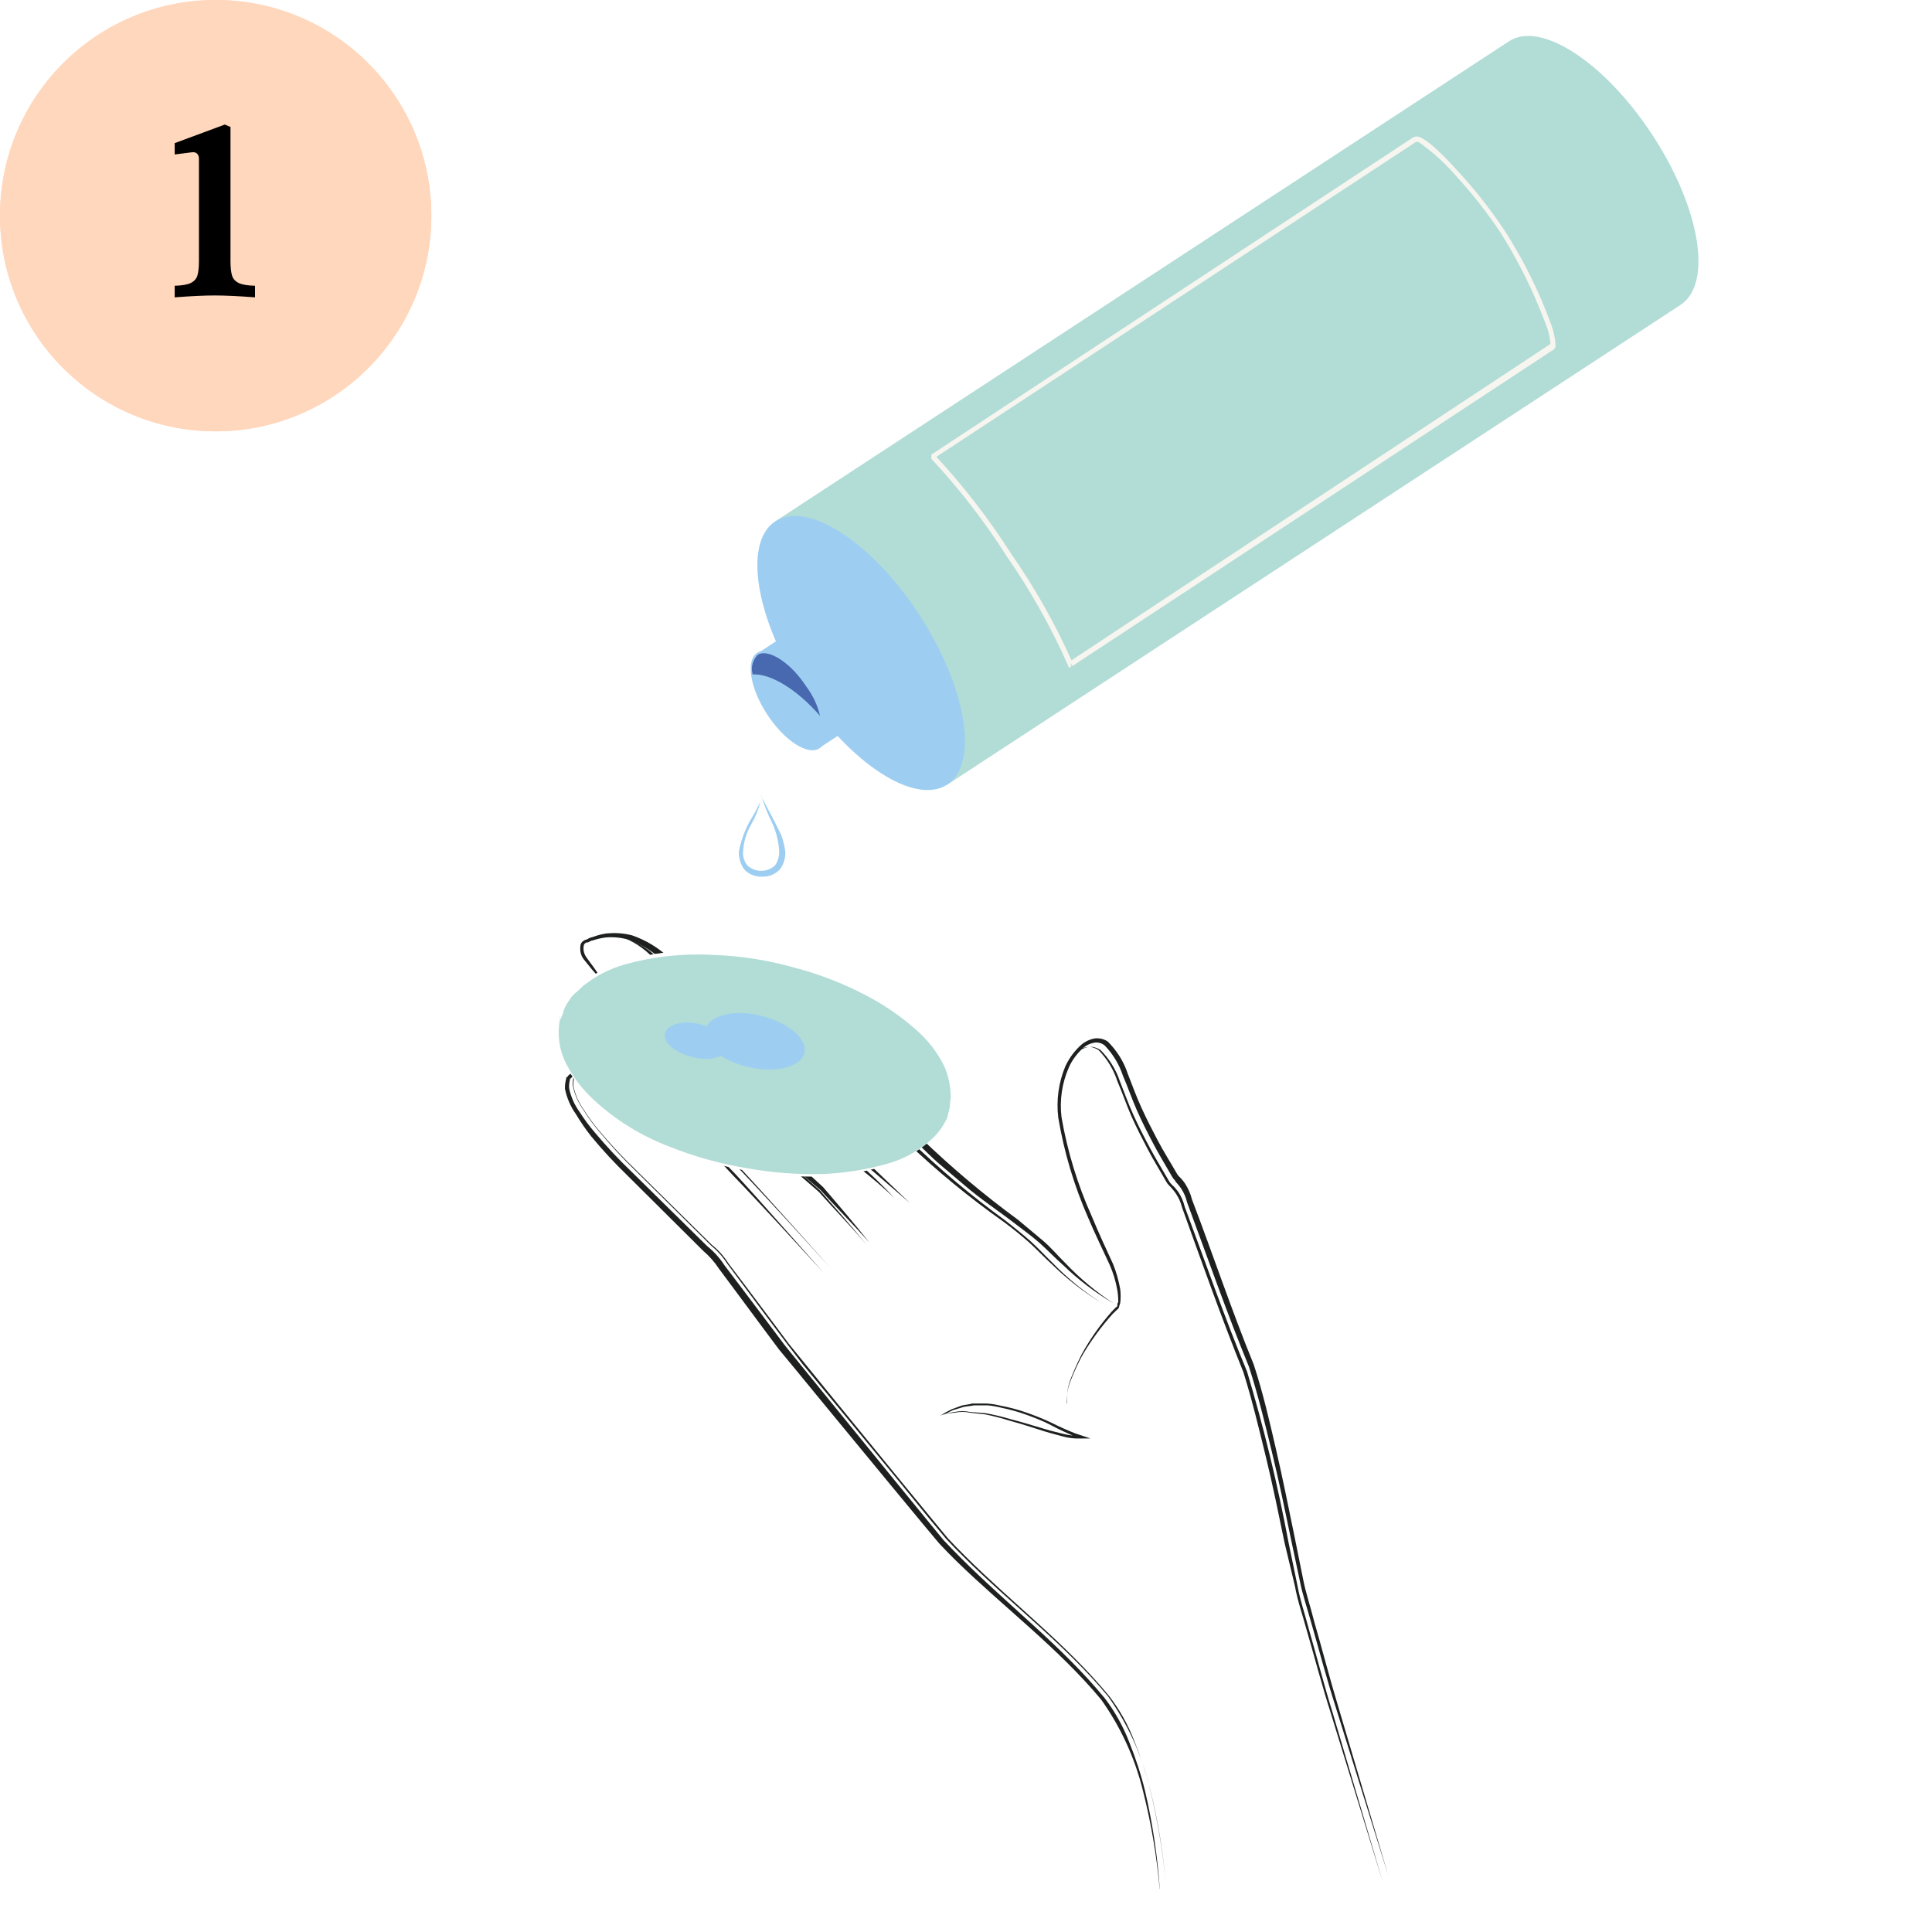 <svg xmlns="http://www.w3.org/2000/svg" fill="none" viewBox="0 0 215 215" height="215" width="215">
<rect fill="white" height="215" width="215"></rect>
<circle fill="#FFD7BC" r="24" cy="24" cx="24"></circle>
<path fill="black" d="M23.18 14.86C25 14.86 26.4 15.29 27.38 16.15C28.38 16.99 28.88 18.12 28.88 19.54C28.88 21.08 28.22 22.9 26.9 25C25.6 27.08 24.04 29.06 22.22 30.94H29.3V34H18.92V32.11C21.12 29.69 22.72 27.46 23.72 25.42C24.72 23.36 25.22 21.56 25.22 20.02C25.22 18.9 25 18.01 24.56 17.35C24.12 16.67 23.4 16.33 22.4 16.33C21.58 16.33 20.98 16.65 20.6 17.29C20.24 17.93 20.06 18.88 20.06 20.14H18.44V15.73C19.16 15.45 19.93 15.24 20.75 15.1C21.59 14.94 22.4 14.86 23.18 14.86Z"></path>
<circle fill="#FFD7BC" r="24" cy="24" cx="24"></circle>
<path fill="black" d="M25.65 14.13V29.04C25.65 29.76 25.71 30.31 25.83 30.69C25.95 31.05 26.2 31.32 26.58 31.5C26.96 31.68 27.56 31.78 28.38 31.8V33.09C26.54 32.95 25.04 32.88 23.88 32.88C22.76 32.88 21.28 32.95 19.44 33.09V31.8C20.24 31.78 20.83 31.68 21.21 31.5C21.59 31.32 21.84 31.05 21.96 30.69C22.08 30.31 22.14 29.76 22.14 29.04V17.64C22.14 17.42 22.07 17.24 21.93 17.1C21.79 16.96 21.59 16.91 21.33 16.95L19.44 17.19V15.93L25.02 13.86L25.65 14.13Z"></path>
<g clip-path="url(#clip0_53_22)">
<path fill="#B2DCD6" d="M105.339 87.371L186.984 33.951C190.621 31.613 189.218 23.169 183.903 15.048C178.589 6.927 171.435 2.266 167.911 4.605L86.266 58.024L105.395 87.29"></path>
<path fill="#9DCEF1" d="M86.282 58.024C89.855 55.685 97.064 60.346 102.314 68.435C107.572 76.524 108.968 84.992 105.395 87.322C101.822 89.645 94.613 85 89.339 76.911C84.073 68.822 82.701 60.37 86.258 58.024"></path>
<path fill="#9DCEF1" d="M91.137 83.258L97.597 79.04C98.887 78.209 98.411 75.161 96.532 72.225C94.653 69.298 92.081 67.605 90.79 68.468L84.339 72.685L91.145 83.25L91.137 83.258Z"></path>
<path fill="#9DCEF1" d="M84.266 72.645C85.573 71.798 88.177 73.492 90.089 76.419C92 79.347 92.492 82.427 91.193 83.274C89.903 84.121 87.282 82.427 85.371 79.5C83.46 76.572 82.968 73.492 84.266 72.645Z"></path>
<path fill="#4868B0" d="M83.742 75.049C85.726 74.928 88.669 76.686 91.258 79.669C90.984 78.484 90.452 77.363 89.718 76.387C87.96 73.694 85.5 72.161 84.331 72.863C83.774 73.419 83.54 74.234 83.742 74.984"></path>
<path fill="#F7F5EF" d="M119.185 73.863L119.355 74.113L172.887 38.904L172.734 38.654L172.871 38.92C172.976 38.839 173.064 38.734 173.097 38.613C173.113 38.492 173.113 38.379 173.097 38.258C173.032 37.516 172.887 36.807 172.621 36.121C171.282 32.428 169.524 28.895 167.395 25.589C165.734 23.105 163.855 20.75 161.806 18.581C161.04 17.718 160.201 16.904 159.339 16.145C159.032 15.896 158.726 15.67 158.387 15.452C158.153 15.299 157.895 15.194 157.613 15.178L157.29 15.266L103.645 50.589V51.065C106.782 54.42 109.589 58.057 112.056 61.944C114.693 65.734 116.951 69.766 118.831 73.992L118.968 74.315L119.258 74.113L119.089 73.863L119.363 73.758C117.484 69.508 115.185 65.444 112.524 61.621C110.04 57.726 107.21 54.057 104.048 50.67L103.831 50.863H104.121V50.742H103.831L103.984 50.984L157.629 15.758C157.798 15.791 157.951 15.847 158.089 15.96C159.58 17.041 160.943 18.299 162.145 19.702C163.903 21.629 165.516 23.686 166.968 25.863C168.427 28.186 169.726 30.621 170.83 33.145C171.339 34.331 171.774 35.412 172.08 36.226C172.33 36.839 172.468 37.508 172.532 38.17V38.339H172.621V38.25H172.71V38.162L119.024 73.621L119.177 73.871L119.185 73.863Z"></path>
<path fill="#9DCEF1" d="M84.678 88.525C84.678 88.525 85.266 89.694 86.218 91.468L86.912 92.863C87.145 93.468 87.299 94.097 87.387 94.742C87.436 95.452 87.218 96.162 86.799 96.742C86.274 97.299 85.549 97.589 84.799 97.557C84.049 97.589 83.323 97.299 82.815 96.742C82.395 96.162 82.194 95.452 82.226 94.742C82.444 93.605 82.847 92.492 83.395 91.46C83.831 90.767 84.21 90.057 84.565 89.331C84.645 89.057 84.686 88.791 84.669 88.517C84.669 88.839 84.637 89.146 84.565 89.452C84.347 90.242 84.024 90.976 83.629 91.686C83.073 92.629 82.75 93.678 82.694 94.767C82.645 95.323 82.815 95.871 83.169 96.307C84.049 97.113 85.371 97.113 86.25 96.307C86.573 95.831 86.742 95.242 86.71 94.662C86.629 93.565 86.355 92.492 85.895 91.501C85.419 90.565 85.032 89.573 84.726 88.557"></path>
<path fill="#1E2020" d="M129.049 210.218C128.726 206.508 128.097 202.823 127.17 199.202C126.274 195.581 124.702 192.178 122.549 189.145C117.791 183.428 111.766 178.912 106.452 173.742C105.791 173.097 105.145 172.436 104.5 171.742L102.694 169.581L99.137 165.283L92.008 156.637L88.468 152.323L86.686 150.17L85.008 147.92L81.67 143.42L80.008 141.186C79.516 140.436 78.912 139.758 78.226 139.17L69.831 130.823C68.412 129.452 67.057 127.992 65.799 126.468C65.162 125.67 64.597 124.831 64.073 123.96C63.484 123.129 63.073 122.17 62.871 121.17C62.855 120.791 62.904 120.42 63.008 120.049V119.896H63.089L63.194 119.775V119.944V119.734C63.379 119.565 63.573 119.412 63.791 119.275L65.468 118.799C66.42 118.678 67.379 118.678 68.331 118.799C68.807 118.887 69.274 119 69.734 119.154C70.226 119.291 70.67 119.541 71.041 119.879C71.347 120.033 71.476 120.283 71.629 120.339C73.355 122.065 75.137 123.726 76.831 125.484L81.912 130.734C83.573 132.525 85.178 134.355 86.807 136.178L91.662 141.645L86.718 136.275C85.041 134.484 83.403 132.686 81.71 130.944L76.629 125.525C74.936 123.783 73.145 122.137 71.412 120.428C71.105 120.275 70.976 120.025 70.823 119.968C70.097 119.444 69.242 119.121 68.339 119.033C67.428 118.896 66.508 118.896 65.597 119.033L64.057 119.492H64.137C63.936 119.646 63.734 119.799 63.549 119.968V119.799V120.008H63.468L63.347 120.129L63.428 119.96V120.162C63.339 120.468 63.307 120.807 63.339 121.129C63.532 122.073 63.936 122.952 64.492 123.734C65.016 124.549 65.597 125.339 66.234 126.073C67.5 127.581 68.855 129.033 70.274 130.387L78.702 138.678C79.452 139.275 80.097 140 80.629 140.815L82.323 143.049L85.678 147.5L87.355 149.734L89.113 151.904L92.637 156.234L99.694 164.904L103.234 169.234L105 171.387C105.637 172.065 106.283 172.726 106.944 173.387C112.194 178.645 118.186 183.202 122.96 189.008C124.097 190.5 125.008 192.162 125.686 193.92C126.379 195.662 126.968 197.428 127.412 199.25C128.258 202.855 128.815 206.541 129.065 210.234"></path>
<path fill="#1E2020" d="M129.75 209.896C129.443 206.186 128.822 202.5 127.919 198.879C127.04 195.242 125.484 191.807 123.298 188.758C118.54 183.033 112.516 178.5 107.234 173.242C106.572 172.597 105.927 171.936 105.282 171.242L103.492 169.089L99.984 164.775L92.879 156.129L89.322 151.815L87.661 149.646L85.984 147.412L82.645 142.928L80.968 140.678C80.476 139.904 79.863 139.21 79.153 138.629L70.726 130.283C69.306 128.912 67.968 127.468 66.701 125.944C66.056 125.194 65.468 124.387 64.943 123.541C64.355 122.726 63.943 121.799 63.742 120.815C63.726 120.444 63.758 120.073 63.863 119.718V119.597L63.984 119.492V119.339C64.169 119.17 64.355 119.017 64.564 118.879L66.226 118.404C67.161 118.267 68.137 118.267 69.072 118.404C69.532 118.484 70.016 118.605 70.46 118.742C70.919 118.879 71.355 119.113 71.726 119.436C71.992 119.573 72.129 119.815 72.314 119.896C74.04 121.605 75.822 123.267 77.516 125.025L82.613 130.242C84.29 132.033 85.895 133.847 87.54 135.654L92.427 141.105L87.5 135.702C85.838 133.912 84.201 132.113 82.524 130.355L77.379 125.17C75.685 123.412 73.895 121.767 72.161 120.057C71.887 119.92 71.758 119.67 71.572 119.597C70.822 119.057 69.96 118.718 69.032 118.629C68.105 118.492 67.185 118.492 66.258 118.629L64.621 119.089C64.403 119.226 64.218 119.379 64.04 119.549V119.468V119.637L63.919 119.742V119.863C63.83 120.186 63.798 120.541 63.814 120.879C64.016 121.831 64.411 122.726 64.984 123.517C65.508 124.347 66.088 125.154 66.726 125.887C67.992 127.396 69.347 128.847 70.766 130.202L79.193 138.508C79.935 139.097 80.564 139.799 81.072 140.605L82.766 142.839L86.121 147.307L87.782 149.541L89.548 151.71L93.072 156.041L100.161 164.71L103.701 169.025L105.476 171.178C106.105 171.855 106.75 172.517 107.419 173.178C112.701 178.436 118.693 182.976 123.451 188.767C124.588 190.258 125.516 191.896 126.193 193.654C126.903 195.379 127.484 197.154 127.951 198.968C128.863 202.557 129.459 206.21 129.75 209.904"></path>
<path fill="#1E2020" d="M66.597 117.533C65.968 117.057 65.307 116.581 64.669 115.992C64.065 115.484 63.516 114.928 63.008 114.331L62.637 113.637V113.452C62.589 113.363 62.573 113.267 62.557 113.178V112.887C62.573 112.823 62.573 112.767 62.557 112.702L62.791 112.347L63.145 111.992C63.855 111.162 64.887 110.686 65.968 110.686C67.016 110.621 68.065 110.767 69.049 111.097C70.032 111.436 70.944 111.992 71.718 112.718C72.412 113.46 73.073 114.242 73.686 115.041C75.073 116.476 76.524 117.847 78.04 119.121C79.581 120.444 80.984 121.863 82.452 123.234C82.621 123.5 82.96 123.742 83.234 124.129L83.96 125.121C84.532 125.75 85.129 126.355 85.782 126.904L87.734 128.613C89.024 129.734 90.307 130.92 91.589 132.097C93.331 134.129 95.073 136.146 96.734 138.258C94.96 136.275 93.081 134.379 91.29 132.42C89.968 131.315 88.669 130.17 87.315 129.065L85.331 127.387C84.653 126.815 84.008 126.218 83.419 125.549L82.694 124.581C82.508 124.315 82.153 124.073 81.879 123.67L77.46 119.605C75.919 118.202 74.452 116.984 73.073 115.404C72.484 114.597 71.855 113.847 71.178 113.121C70.484 112.46 69.653 111.936 68.758 111.581C67.847 111.242 66.879 111.073 65.912 111.121C64.952 111.073 64.032 111.46 63.387 112.154L63.016 112.492L62.766 112.847V112.742C62.75 112.847 62.734 112.944 62.686 113.033V113.404C62.702 113.492 62.702 113.589 62.686 113.678L63.024 114.387C63.484 115.033 63.992 115.637 64.565 116.186C65.347 116.525 65.984 117.017 66.597 117.541"></path>
<path fill="#1E2020" d="M66.226 118.008C65.597 117.516 64.943 117.041 64.331 116.468C63.709 115.944 63.145 115.363 62.653 114.71L62.298 114.016C62.298 113.896 62.209 113.758 62.177 113.557C62.145 113.355 62.282 113.202 62.282 113.081L62.532 112.726L62.887 112.371C63.581 111.581 64.581 111.137 65.629 111.154C66.677 111.089 67.726 111.234 68.71 111.581C69.661 111.92 70.54 112.444 71.298 113.121C71.992 113.863 72.637 114.629 73.25 115.428C74.637 116.863 76.105 118.234 77.621 119.525C79.161 120.863 80.564 122.283 82.048 123.654C82.242 123.96 82.589 124.21 82.847 124.565L83.556 125.541C84.129 126.17 84.742 126.791 85.395 127.339L87.363 129.033C88.669 130.154 89.951 131.331 91.258 132.484C93.016 134.484 94.782 136.484 96.46 138.541C94.734 136.516 92.887 134.613 91.113 132.629C89.806 131.508 88.508 130.347 87.185 129.226L85.201 127.549C84.54 126.976 83.911 126.379 83.322 125.726L82.581 124.758C82.379 124.468 82.024 124.218 81.782 123.863L77.363 119.799C75.839 118.492 74.371 117.089 72.984 115.629C72.355 114.863 71.766 114.089 71.072 113.323C70.347 112.646 69.5 112.121 68.581 111.783C67.653 111.444 66.653 111.291 65.669 111.339C64.685 111.307 63.742 111.718 63.081 112.444L62.726 112.799L62.476 113.154C62.443 113.307 62.395 113.476 62.355 113.629C62.355 113.75 62.443 113.904 62.459 114.089L62.798 114.799C63.274 115.444 63.814 116.033 64.419 116.565C64.96 117.016 65.605 117.5 66.218 118.016"></path>
<path fill="#1E2020" d="M67.766 109.782C67.073 109.193 66.427 108.548 65.839 107.839L64.944 106.734C64.637 106.314 64.516 105.806 64.589 105.298C64.589 105.097 64.677 104.927 64.815 104.79L65.032 104.637C65.121 104.589 65.218 104.556 65.307 104.548C65.508 104.411 65.726 104.322 65.968 104.274C66.444 104.089 66.919 103.968 67.427 103.887C68.395 103.782 69.387 103.839 70.339 104.089C71.863 104.613 73.266 105.46 74.452 106.572C75.621 107.677 76.686 108.822 77.799 109.943C78.903 111.064 79.984 112.226 81.081 113.363C82.177 114.5 83.25 115.645 84.347 116.718C85.113 117.516 85.887 118.258 86.669 119.105L88.887 121.572L93.307 126.548L97.347 130.137L101.258 133.879L97.161 130.355L92.847 127.04L88.323 122.193L86.105 119.685C85.363 118.863 84.565 118.145 83.782 117.331C82.629 116.193 81.484 115.064 80.46 113.911C79.427 112.758 78.323 111.597 77.226 110.46C76.129 109.322 75.057 108.161 73.944 107.089C72.839 106.008 71.524 105.161 70.089 104.605C69.194 104.347 68.274 104.234 67.347 104.331C66.887 104.395 66.419 104.5 65.976 104.653C65.839 104.653 65.686 104.742 65.468 104.855L65.234 104.96L65.387 104.871H65.266L65.113 104.976C65.024 105.04 64.976 105.129 64.96 105.242C64.879 105.669 64.976 106.121 65.226 106.492C65.492 106.871 65.782 107.258 66.057 107.629C66.565 108.395 67.137 109.121 67.766 109.798"></path>
<path fill="#1E2020" d="M68.968 104.178C70.46 104.581 71.83 105.331 72.96 106.395L76.226 109.613C77.322 110.678 78.363 111.791 79.411 112.895C80.411 114.016 81.476 115.097 82.58 116.113C83.371 116.895 84.121 117.654 84.935 118.468L87.185 120.936L91.588 125.912C94.258 128.331 97.056 130.637 99.508 133.291C98.201 132.057 96.814 130.887 95.395 129.791L91.218 126.339C89.677 124.799 88.234 123.057 86.718 121.428C85.21 119.799 83.637 118.226 82.097 116.654C80.976 115.605 79.895 114.5 78.895 113.331L75.814 109.992L72.734 106.654C71.701 105.533 70.411 104.686 68.96 104.186"></path>
<path fill="#1E2020" d="M75.992 106.733C76.444 106.733 76.871 106.548 77.331 106.467C77.79 106.403 78.242 106.403 78.702 106.467C79.798 106.451 80.871 106.758 81.782 107.362C82.814 107.983 83.734 108.75 84.54 109.645C85.355 110.508 86.25 111.274 87.097 112.088L92.21 116.943C95.645 120.193 99.169 123.371 102.516 126.677C105.903 129.943 109.508 132.975 113.298 135.75C114.21 136.508 115.137 137.29 116.024 138.032C116.919 138.774 117.686 139.709 118.532 140.54C120.153 142.25 121.968 143.766 123.936 145.056C121.887 143.854 119.992 142.419 118.298 140.774C117.419 140.008 116.589 139.129 115.726 138.354C114.863 137.588 113.895 136.887 112.952 136.169C111.089 134.733 109.113 133.443 107.315 131.887L104.589 129.58C103.677 128.806 102.863 127.943 102 127.145L91.758 117.379L86.718 112.387C85.887 111.556 85.008 110.758 84.226 109.879C83.484 108.983 82.605 108.201 81.621 107.572C80.79 106.975 79.79 106.637 78.758 106.588C78.306 106.524 77.863 106.524 77.419 106.588C76.863 106.604 76.436 106.693 75.984 106.742"></path>
<path fill="#1E2020" d="M74.823 106.734C75.274 106.734 75.702 106.565 76.161 106.484C76.605 106.419 77.073 106.419 77.516 106.484C78.581 106.484 79.613 106.807 80.484 107.395C81.5 108.016 82.411 108.782 83.194 109.677C83.992 110.557 84.887 111.323 85.718 112.153L90.814 117.048C94.25 120.298 97.766 123.46 101.121 126.766C104.492 130.048 108.097 133.081 111.903 135.839C112.814 136.581 113.75 137.29 114.645 138.089C115.54 138.895 116.323 139.75 117.169 140.573C118.806 142.266 120.653 143.766 122.637 145.024C120.605 143.79 118.742 142.347 117.04 140.677C116.177 139.895 115.363 139.016 114.5 138.242C113.637 137.476 112.669 136.702 111.742 136.008C107.871 133.282 104.226 130.282 100.806 127.016L90.564 117.25L85.492 112.307C84.661 111.476 83.766 110.694 82.984 109.815C82.218 108.919 81.323 108.153 80.331 107.516C79.484 106.919 78.468 106.581 77.435 106.548C76.984 106.484 76.524 106.484 76.081 106.548C75.694 106.581 75.314 106.686 74.798 106.734"></path>
<path fill="#1E2020" d="M118.726 156.161C118.677 155.193 118.831 154.217 119.202 153.322C119.557 152.427 119.944 151.556 120.387 150.693C121.315 149 122.436 147.411 123.71 145.967C123.879 145.782 124.032 145.629 124.234 145.443C124.436 145.258 124.339 145.443 124.339 145.226C124.339 145.008 124.427 144.976 124.444 144.871C124.444 144.411 124.411 143.943 124.323 143.484C124.153 142.548 123.879 141.637 123.492 140.758C122.694 139.016 121.839 137.29 121.089 135.5C119.532 131.959 118.419 128.234 117.774 124.411C117.524 122.443 117.807 120.435 118.573 118.621C119.008 117.709 119.605 116.911 120.347 116.25C120.742 115.911 121.242 115.677 121.742 115.572C122.282 115.484 122.839 115.605 123.282 115.911C124.282 116.911 125.057 118.129 125.5 119.484C126.008 120.766 126.468 122.072 127.04 123.306C127.605 124.54 128.226 125.758 128.871 126.976C129.516 128.193 130.242 129.33 130.919 130.516C130.984 130.637 131.057 130.758 131.161 130.871L131.347 131.056L131.436 131.145C131.605 131.33 131.758 131.532 131.895 131.734C132.234 132.274 132.492 132.855 132.645 133.476C135 139.637 137.048 145.798 139.516 151.838C140.532 154.919 141.274 158.137 142.008 161.33C142.75 164.516 143.379 167.701 144.04 170.895L145.008 175.701C145.298 177.242 145.839 178.782 146.242 180.427C147.137 183.508 147.952 186.709 148.903 189.846L154.484 208.685L148.645 189.984C147.653 186.903 146.823 183.717 145.919 180.588C145.5 179.048 144.952 177.508 144.637 175.863L143.621 171.072C142.96 167.887 142.298 164.685 141.524 161.508C140.75 158.33 139.984 155.161 138.984 152.088C136.516 146.08 134.363 139.895 132.097 133.79C131.976 133.234 131.742 132.726 131.436 132.25C131.298 132.048 131.145 131.855 130.976 131.669L130.887 131.58L130.75 131.363C130.597 131.209 130.476 131.04 130.379 130.855C129.702 129.653 128.96 128.467 128.331 127.25C127.694 126.04 127.065 124.806 126.508 123.54C125.952 122.274 125.508 120.967 124.968 119.717C124.548 118.451 123.847 117.282 122.919 116.33C122.581 116.064 122.153 115.959 121.734 116.04C121.307 116.121 120.903 116.314 120.565 116.597C119.871 117.217 119.298 117.967 118.936 118.814C118.177 120.54 117.903 122.451 118.129 124.33C118.79 128.137 119.919 131.847 121.508 135.379C122.234 137.145 123.048 138.887 123.863 140.661C124.234 141.572 124.492 142.508 124.661 143.467C124.726 143.976 124.726 144.5 124.661 145.008C124.629 145.113 124.597 145.226 124.557 145.33C124.557 145.451 124.452 145.685 124.339 145.717L123.831 146.209C122.548 147.629 121.411 149.185 120.444 150.83C119.984 151.677 119.581 152.556 119.226 153.443C118.855 154.306 118.669 155.25 118.686 156.185"></path>
<path fill="#1E2020" d="M119.097 117.791C119.5 117.283 120.024 116.879 120.637 116.654C120.927 116.533 121.234 116.468 121.564 116.5C121.887 116.549 122.177 116.67 122.46 116.839C123.443 117.823 124.185 119.009 124.629 120.339C125.137 121.621 125.597 122.912 126.169 124.162C126.742 125.412 127.371 126.629 128.016 127.831C128.661 129.033 129.387 130.202 130.064 131.388C130.145 131.541 130.234 131.662 130.355 131.783L130.54 131.968L130.645 132.057C130.814 132.242 130.968 132.444 131.121 132.638C131.46 133.146 131.702 133.718 131.847 134.315C134.153 140.476 136.282 146.638 138.774 152.629C140.653 158.879 142.193 165.242 143.395 171.662L144.387 176.452C144.677 178.073 145.218 179.613 145.621 181.178C146.516 184.259 147.331 187.476 148.298 190.589L153.863 209.371L148.097 190.654C147.113 187.573 146.282 184.388 145.371 181.259C144.952 179.718 144.403 178.178 144.105 176.517L142.952 171.694C142.29 168.492 141.645 165.307 140.871 162.129C140.097 158.96 139.331 155.767 138.363 152.686C135.927 146.654 133.742 140.46 131.532 134.339C131.395 133.783 131.161 133.259 130.839 132.799C130.702 132.597 130.548 132.404 130.379 132.218L130.29 132.113L130.105 131.928C129.968 131.791 129.855 131.638 129.766 131.468C129.089 130.267 128.347 129.097 127.718 127.879C127.081 126.662 126.452 125.452 125.895 124.186C125.339 122.92 124.911 121.629 124.355 120.347C123.935 119.041 123.218 117.855 122.258 116.863C122 116.694 121.702 116.573 121.395 116.509C121.089 116.492 120.766 116.541 120.468 116.646C119.927 116.896 119.452 117.291 119.081 117.783"></path>
<path fill="#1E2020" d="M104.597 157.565L105.169 157.21L105.879 156.839L107.016 156.419C107.435 156.315 107.831 156.298 108.218 156.186H109.758C110.282 156.218 110.79 156.29 111.298 156.419C112.282 156.605 113.258 156.855 114.193 157.186C115.129 157.508 116.056 157.879 116.968 158.307C117.863 158.758 118.75 159.153 119.645 159.508L120.403 159.758L121.355 160.081H120.306C119.613 160.113 118.919 160.032 118.258 159.847C117.613 159.661 116.952 159.508 116.306 159.307C115 158.903 113.718 158.46 112.427 158.121C111.5 157.831 110.564 157.581 109.629 157.395L107.935 157.21C107.379 157.089 106.814 157.089 106.258 157.21C105.984 157.21 105.718 157.298 105.427 157.298L104.718 157.516L105.411 157.266C105.685 157.266 105.952 157.129 106.242 157.129C106.806 157.008 107.379 157.008 107.952 157.129L109.677 157.266C110.629 157.436 111.589 157.669 112.508 157.944C113.814 158.266 115.113 158.694 116.403 159.065C117.048 159.266 117.71 159.403 118.355 159.573C119 159.742 119.661 159.807 120.331 159.758V160.097L119.669 159.879C118.734 159.476 117.822 159.065 116.96 158.597C116.097 158.137 115.153 157.782 114.234 157.444C113.306 157.105 112.355 156.847 111.379 156.645C110.903 156.524 110.427 156.444 109.927 156.395H108.387C107.984 156.484 107.564 156.484 107.185 156.581L106.032 156.936L105.322 157.274L104.597 157.54V157.565Z"></path>
<path fill="white" d="M62.161 113.436C63.613 107.04 74.484 104.073 86.532 106.798C98.581 109.524 107.129 116.903 105.677 123.298C104.226 129.686 93.355 132.645 81.29 129.919C69.226 127.194 60.709 119.815 62.161 113.436Z"></path>
<path fill="#B2DCD6" d="M105.694 123.29C105.71 122.903 105.742 122.508 105.799 122.12C105.799 120.951 105.565 119.798 105.105 118.717C104.323 117.08 103.194 115.653 101.807 114.475C100.065 112.951 98.121 111.645 96.065 110.612C93.613 109.346 91.024 108.362 88.363 107.669C85.42 106.838 82.387 106.362 79.315 106.266C76.032 106.08 72.742 106.435 69.565 107.314C67.944 107.774 66.436 108.524 65.113 109.548C64.758 109.774 64.516 110.129 64.178 110.379C63.839 110.645 63.565 110.943 63.347 111.314C63.113 111.637 62.911 111.991 62.758 112.362C62.67 112.782 62.5 113.169 62.299 113.532C61.992 115.169 62.234 116.854 62.992 118.354C63.774 119.879 64.831 121.249 66.089 122.411C68.508 124.645 71.347 126.395 74.42 127.572C77.282 128.725 80.29 129.548 83.339 130.04C86.049 130.516 88.79 130.717 91.549 130.645C93.887 130.564 96.218 130.193 98.476 129.58C100.25 129.12 101.879 128.29 103.282 127.112C104.194 126.387 104.92 125.451 105.403 124.403C105.557 123.758 105.678 123.298 105.678 123.298"></path>
<path fill="#9DCEF1" d="M78.5 114.572C78.871 113.032 81.581 112.266 84.661 113.032C87.742 113.806 89.863 115.556 89.516 117.145C89.161 118.725 86.436 119.443 83.355 118.758C80.274 118.08 78.145 116.233 78.5 114.645"></path>
<path fill="#9DCEF1" d="M73.992 115.032C74.226 114.016 75.943 113.492 77.847 113.967C79.742 114.443 81.097 115.508 80.927 116.588C80.758 117.669 78.976 118.129 77.073 117.637C75.177 117.145 73.823 116.096 73.992 115.032Z"></path>
</g>
<defs>
<clipPath id="clip0_53_22">
<rect transform="translate(62 4)" fill="white" height="206.218" width="127"></rect>
</clipPath>
</defs>
</svg>
